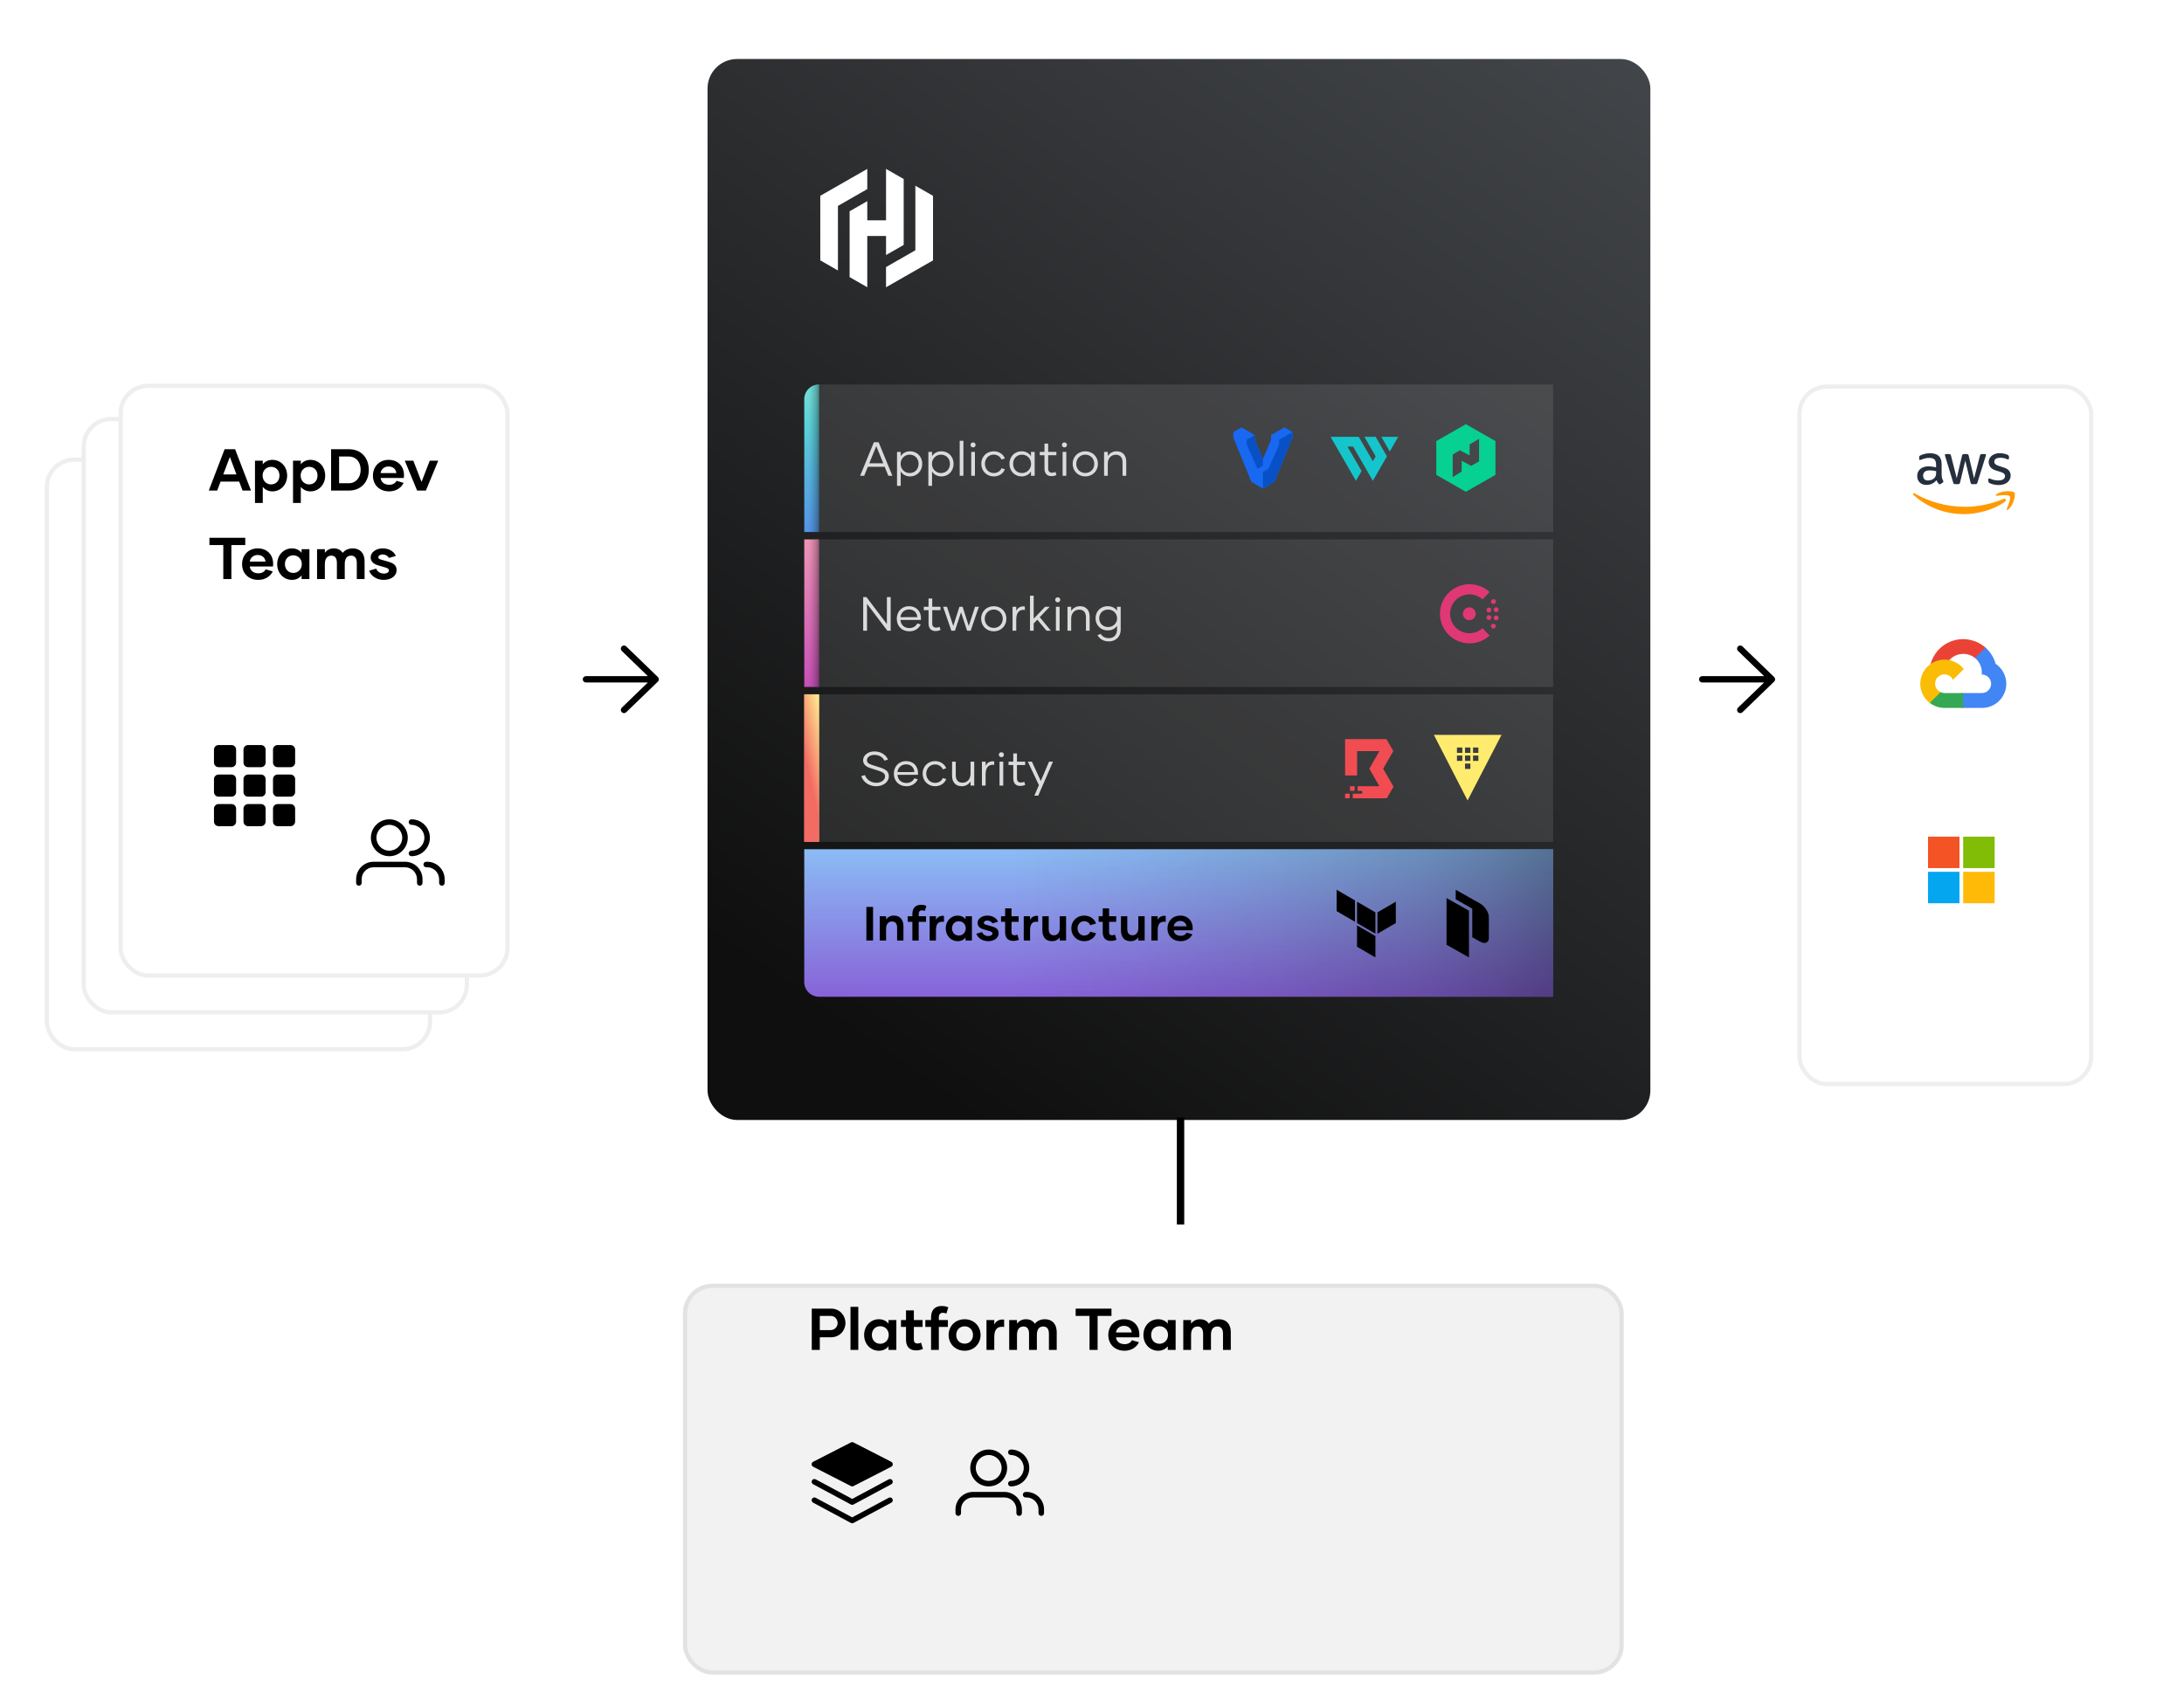 <?xml version="1.0" encoding="utf-8"?>
<svg xmlns="http://www.w3.org/2000/svg" width="592" height="460" viewBox="0 0 592 460" fill="none">
<g filter="url(#filter0_dddd_4734_33376)">
<rect x="494.066" y="88.2" width="80.222" height="190.241" rx="8" fill="white"/>
<rect x="494.639" y="88.773" width="79.076" height="189.095" rx="7.427" stroke="black" stroke-opacity="0.07" stroke-width="1.146"/>
</g>
<rect x="191.785" y="16" width="255.565" height="287.654" rx="8" fill="url(#paint0_linear_4734_33376)"/>
<path d="M235.086 45.798L222.348 53.084V53.09V70.589L227.132 73.329V55.824L235.086 51.272V45.798Z" fill="white"/>
<path d="M240.171 45.798V59.738H235.086V54.536L230.299 57.276V75.135L235.086 77.881V63.981H240.171V69.148L244.956 66.409V48.538L240.171 45.798Z" fill="white"/>
<path d="M240.168 77.885L252.906 70.599V70.594V53.094L248.118 50.355V67.859L240.168 72.412V77.885Z" fill="white"/>
<path d="M218 108.244C218 106.035 219.791 104.244 222 104.244V144.244H218V108.244Z" fill="url(#paint1_linear_4734_33376)"/>
<path d="M218 108.244C218 106.035 219.791 104.244 222 104.244V144.244H218V108.244Z" fill="url(#paint2_linear_4734_33376)" fill-opacity="0.4" style="mix-blend-mode:multiply"/>
<rect opacity="0.1" x="222" y="104.244" width="199" height="40" fill="white"/>
<path d="M240.791 129H241.896L238.165 119.9H236.878L233.147 129H234.252L235.24 126.556H239.803L240.791 129ZM235.617 125.62L237.528 120.94L239.426 125.62H235.617ZM246.71 122.357C245.553 122.357 244.656 122.877 244.149 123.683V122.513H243.148V131.73H244.149V127.817C244.656 128.649 245.553 129.169 246.71 129.169C248.582 129.169 249.986 127.7 249.986 125.75C249.986 123.8 248.582 122.357 246.71 122.357ZM246.567 128.259C245.228 128.259 244.123 127.193 244.123 125.763C244.123 124.333 245.228 123.267 246.567 123.267C247.997 123.267 248.998 124.32 248.998 125.763C248.998 127.193 247.997 128.259 246.567 128.259ZM255.206 122.357C254.049 122.357 253.152 122.877 252.645 123.683V122.513H251.644V131.73H252.645V127.817C253.152 128.649 254.049 129.169 255.206 129.169C257.078 129.169 258.482 127.7 258.482 125.75C258.482 123.8 257.078 122.357 255.206 122.357ZM255.063 128.259C253.724 128.259 252.619 127.193 252.619 125.763C252.619 124.333 253.724 123.267 255.063 123.267C256.493 123.267 257.494 124.32 257.494 125.763C257.494 127.193 256.493 128.259 255.063 128.259ZM260.14 129H261.141V119.51H260.14V129ZM263.762 121.304C264.152 121.304 264.451 121.005 264.451 120.615C264.451 120.251 264.152 119.952 263.762 119.952C263.372 119.952 263.073 120.251 263.073 120.615C263.073 121.005 263.372 121.304 263.762 121.304ZM263.268 129H264.269V122.513H263.268V129ZM269.369 129.169C271.033 129.169 272.112 128.129 272.372 127.206L271.436 126.959C271.228 127.622 270.435 128.259 269.369 128.259C267.913 128.259 266.977 127.076 266.977 125.763C266.977 124.411 267.913 123.254 269.369 123.254C270.435 123.254 271.228 123.93 271.436 124.593L272.372 124.32C272.112 123.423 271.033 122.357 269.369 122.357C267.419 122.357 265.989 123.813 265.989 125.737C265.989 127.687 267.419 129.169 269.369 129.169ZM276.898 129.169C278.055 129.169 278.939 128.649 279.459 127.817V129H280.46V122.513H279.459V123.683C278.939 122.877 278.055 122.357 276.898 122.357C275.026 122.357 273.622 123.8 273.622 125.75C273.622 127.7 275.026 129.169 276.898 129.169ZM277.041 128.259C275.611 128.259 274.61 127.193 274.61 125.763C274.61 124.32 275.611 123.267 277.041 123.267C278.38 123.267 279.485 124.333 279.485 125.763C279.485 127.193 278.38 128.259 277.041 128.259ZM286.096 127.947C285.758 128.116 285.511 128.168 285.173 128.168C284.458 128.168 284.12 127.752 284.12 127.024V123.423H286.343V122.513H284.12V120.277H283.119V122.513H281.832V123.423H283.119V127.024C283.119 128.272 283.717 129.091 285.017 129.091C285.498 129.091 285.914 129 286.369 128.805L286.096 127.947ZM288.53 121.304C288.92 121.304 289.219 121.005 289.219 120.615C289.219 120.251 288.92 119.952 288.53 119.952C288.14 119.952 287.841 120.251 287.841 120.615C287.841 121.005 288.14 121.304 288.53 121.304ZM288.036 129H289.037V122.513H288.036V129ZM294.189 129.169C296.152 129.169 297.608 127.687 297.608 125.75C297.608 123.813 296.152 122.357 294.189 122.357C292.226 122.357 290.757 123.813 290.757 125.75C290.757 127.687 292.226 129.169 294.189 129.169ZM294.189 128.246C292.785 128.246 291.732 127.18 291.732 125.763C291.732 124.346 292.785 123.267 294.189 123.267C295.58 123.267 296.62 124.346 296.62 125.763C296.62 127.18 295.58 128.246 294.189 128.246ZM302.682 122.357C301.551 122.357 300.732 122.916 300.277 123.657V122.513H299.276V129H300.277V125.737C300.277 124.281 301.161 123.293 302.461 123.293C303.644 123.293 304.281 124.073 304.281 125.334V129H305.282V125.191C305.282 123.41 304.294 122.357 302.682 122.357Z" fill="#DBDBDC"/>
<path d="M348.155 115.859L344.537 117.957V119.244L342.333 124.449L340.128 119.244V117.957L336.511 115.859L334.311 117.136V118.618L339.211 130.668L342.333 132.477L345.455 130.668L350.355 118.618V117.136L348.155 115.859Z" fill="#1868F2"/>
<path d="M350.354 117.138L346.737 119.233V120.522L343.799 127.114L342.332 127.964V132.478L345.454 130.669L350.354 118.62V117.138Z" fill="#0850C5"/>
<path d="M340.129 119.245V117.957L337.928 119.233V120.522L340.867 127.113L342.334 126.263V124.449L340.129 119.245Z" fill="#0850C5"/>
<path d="M379.005 118.438L376.716 122.406L374.426 118.438H379.005Z" fill="#14C6CB"/>
<path d="M366.781 121.087H365.253L369.072 127.708L367.544 130.356L360.668 118.438H368.308L372.129 125.06L372.892 123.735L369.836 118.438H372.892L374.421 121.087L375.949 123.735L372.129 130.356L366.781 121.087Z" fill="#14C6CB"/>
<path d="M397.343 115L389.32 119.584V128.752L397.343 133.337L405.365 128.752V119.584L397.343 115ZM400.917 125.082L398.78 126.304L396.197 124.913V127.834L393.77 129.358V123.25L395.696 122.083L398.368 123.477V120.495L400.923 118.979L400.917 125.082Z" fill="#06D092"/>
<rect x="218" y="146.244" width="4" height="40" fill="url(#paint3_linear_4734_33376)"/>
<rect x="218" y="146.244" width="4" height="40" fill="url(#paint4_linear_4734_33376)" fill-opacity="0.4" style="mix-blend-mode:multiply"/>
<rect opacity="0.1" x="222" y="146.244" width="199" height="40" fill="white"/>
<path d="M240.401 161.9V169.193L234.876 161.9H233.979V171H235.019V163.72L240.531 171H241.428V161.9H240.401ZM246.506 171.169C248.157 171.169 249.145 170.22 249.574 169.297L248.651 169.024C248.339 169.687 247.624 170.285 246.506 170.285C245.063 170.285 244.166 169.375 244.075 168.075H249.613C249.639 167.906 249.639 167.789 249.639 167.607C249.639 165.8 248.456 164.357 246.389 164.357C244.413 164.357 243.087 165.839 243.087 167.75C243.087 169.83 244.517 171.169 246.506 171.169ZM244.075 167.334C244.166 166.203 245.076 165.241 246.389 165.241C247.754 165.241 248.56 166.112 248.651 167.321L244.075 167.334ZM254.673 169.947C254.335 170.116 254.088 170.168 253.75 170.168C253.035 170.168 252.697 169.752 252.697 169.024V165.423H254.92V164.513H252.697V162.277H251.696V164.513H250.409V165.423H251.696V169.024C251.696 170.272 252.294 171.091 253.594 171.091C254.075 171.091 254.491 171 254.946 170.805L254.673 169.947ZM264.297 164.513L262.594 169.726L260.93 164.513H260.059L258.395 169.726L256.692 164.513H255.639L257.875 171H258.85L260.501 166.008L262.139 171H263.114L265.337 164.513H264.297ZM269.38 171.169C271.343 171.169 272.799 169.687 272.799 167.75C272.799 165.813 271.343 164.357 269.38 164.357C267.417 164.357 265.948 165.813 265.948 167.75C265.948 169.687 267.417 171.169 269.38 171.169ZM269.38 170.246C267.976 170.246 266.923 169.18 266.923 167.763C266.923 166.346 267.976 165.267 269.38 165.267C270.771 165.267 271.811 166.346 271.811 167.763C271.811 169.18 270.771 170.246 269.38 170.246ZM275.468 165.631V164.513H274.467V171H275.468V167.971C275.468 165.93 276.391 165.189 277.795 165.371V164.435C276.651 164.279 275.858 164.786 275.468 165.631ZM283.677 171H284.86L281.831 167.334L284.522 164.513H283.287L280.193 167.75V161.51H279.192V171H280.193V169.037L281.181 168.01L283.677 171ZM286.711 163.304C287.101 163.304 287.4 163.005 287.4 162.615C287.4 162.251 287.101 161.952 286.711 161.952C286.321 161.952 286.022 162.251 286.022 162.615C286.022 163.005 286.321 163.304 286.711 163.304ZM286.217 171H287.218V164.513H286.217V171ZM292.761 164.357C291.63 164.357 290.811 164.916 290.356 165.657V164.513H289.355V171H290.356V167.737C290.356 166.281 291.24 165.293 292.54 165.293C293.723 165.293 294.36 166.073 294.36 167.334V171H295.361V167.191C295.361 165.41 294.373 164.357 292.761 164.357ZM302.789 164.513V165.592C302.269 164.825 301.372 164.357 300.241 164.357C298.343 164.357 296.965 165.735 296.965 167.633C296.965 169.492 298.343 170.922 300.241 170.922C301.372 170.922 302.269 170.441 302.789 169.674V170.779C302.763 172.04 301.97 173.028 300.579 173.028C299.526 173.028 298.811 172.612 298.369 171.871L297.485 172.196C298.031 173.171 299.032 173.899 300.566 173.899C302.477 173.899 303.777 172.573 303.777 170.779V164.513H302.789ZM300.384 170.012C298.954 170.012 297.953 168.998 297.953 167.646C297.953 166.268 298.954 165.267 300.384 165.267C301.723 165.267 302.802 166.281 302.802 167.646C302.802 168.998 301.723 170.012 300.384 170.012Z" fill="#DBDBDC"/>
<path d="M398.339 174.434C397.034 174.435 395.748 174.118 394.593 173.509C393.438 172.9 392.449 172.019 391.712 170.941C390.974 169.864 390.511 168.623 390.363 167.326C390.214 166.029 390.384 164.715 390.858 163.498C391.332 162.282 392.096 161.2 393.083 160.345C394.071 159.491 395.252 158.891 396.523 158.596C397.795 158.302 399.12 158.322 400.382 158.656C401.644 158.989 402.806 159.626 403.767 160.51L401.863 162.502C401.106 161.818 400.167 161.369 399.16 161.208C398.153 161.047 397.12 161.182 396.188 161.596C395.256 162.01 394.464 162.686 393.909 163.541C393.353 164.396 393.057 165.394 393.057 166.414C393.057 167.434 393.353 168.432 393.909 169.287C394.464 170.142 395.256 170.818 396.188 171.232C397.12 171.646 398.153 171.781 399.16 171.62C400.167 171.459 401.106 171.01 401.863 170.326L403.767 172.318C402.288 173.68 400.35 174.436 398.339 174.434Z" fill="#E03875"/>
<path d="M404.794 170.422C404.664 170.422 404.537 170.383 404.429 170.311C404.321 170.238 404.237 170.136 404.187 170.016C404.137 169.895 404.124 169.763 404.149 169.636C404.175 169.508 404.237 169.391 404.329 169.299C404.421 169.207 404.538 169.144 404.666 169.119C404.794 169.094 404.926 169.107 405.046 169.156C405.166 169.206 405.269 169.291 405.341 169.399C405.413 169.507 405.452 169.634 405.452 169.764C405.451 169.938 405.382 170.105 405.259 170.229C405.136 170.352 404.969 170.421 404.794 170.422Z" fill="#E03875"/>
<path d="M398.289 168.15C397.944 168.152 397.608 168.051 397.321 167.861C397.034 167.671 396.81 167.4 396.677 167.082C396.545 166.764 396.509 166.415 396.576 166.077C396.642 165.739 396.807 165.429 397.05 165.185C397.293 164.941 397.603 164.775 397.94 164.708C398.278 164.64 398.628 164.674 398.946 164.806C399.264 164.937 399.536 165.16 399.727 165.447C399.918 165.733 400.02 166.069 400.02 166.414C400.019 166.873 399.836 167.313 399.512 167.639C399.188 167.964 398.748 168.148 398.289 168.15Z" fill="#E03875"/>
<path d="M405.548 168.181C405.418 168.181 405.291 168.143 405.183 168.07C405.075 167.998 404.99 167.896 404.941 167.775C404.891 167.655 404.878 167.523 404.903 167.395C404.929 167.268 404.991 167.151 405.083 167.059C405.175 166.967 405.292 166.904 405.42 166.879C405.547 166.853 405.68 166.866 405.8 166.916C405.92 166.966 406.023 167.05 406.095 167.158C406.167 167.267 406.206 167.394 406.206 167.524C406.205 167.698 406.136 167.865 406.013 167.988C405.889 168.111 405.722 168.181 405.548 168.181Z" fill="#E03875"/>
<path d="M403.595 168.098C403.465 168.098 403.337 168.06 403.229 167.987C403.121 167.914 403.036 167.811 402.987 167.691C402.937 167.57 402.925 167.437 402.951 167.31C402.977 167.182 403.04 167.065 403.133 166.973C403.225 166.882 403.343 166.819 403.471 166.795C403.599 166.77 403.732 166.784 403.852 166.835C403.972 166.886 404.074 166.972 404.145 167.081C404.217 167.19 404.254 167.318 404.253 167.448C404.251 167.621 404.18 167.787 404.057 167.908C403.934 168.03 403.768 168.098 403.595 168.098Z" fill="#E03875"/>
<path d="M405.548 165.965C405.418 165.965 405.291 165.927 405.183 165.855C405.075 165.782 404.99 165.68 404.941 165.56C404.891 165.439 404.878 165.307 404.903 165.18C404.929 165.052 404.991 164.935 405.083 164.843C405.175 164.751 405.292 164.688 405.42 164.663C405.547 164.638 405.68 164.651 405.8 164.7C405.92 164.75 406.023 164.834 406.095 164.943C406.167 165.051 406.206 165.178 406.206 165.308C406.205 165.482 406.136 165.649 406.013 165.772C405.889 165.896 405.722 165.965 405.548 165.965Z" fill="#E03875"/>
<path d="M403.595 166.041C403.465 166.041 403.338 166.002 403.23 165.93C403.122 165.858 403.037 165.755 402.988 165.635C402.938 165.515 402.925 165.382 402.95 165.255C402.976 165.127 403.038 165.01 403.13 164.918C403.222 164.826 403.339 164.764 403.467 164.738C403.594 164.713 403.727 164.726 403.847 164.776C403.967 164.825 404.07 164.91 404.142 165.018C404.214 165.126 404.253 165.253 404.253 165.383C404.253 165.558 404.183 165.725 404.06 165.848C403.937 165.971 403.769 166.041 403.595 166.041Z" fill="#E03875"/>
<path d="M404.831 163.754C404.701 163.754 404.573 163.716 404.465 163.643C404.357 163.571 404.272 163.469 404.222 163.349C404.172 163.229 404.159 163.096 404.184 162.969C404.21 162.841 404.272 162.724 404.364 162.632C404.456 162.539 404.573 162.477 404.701 162.451C404.828 162.426 404.96 162.439 405.081 162.488C405.201 162.538 405.304 162.622 405.376 162.731C405.448 162.839 405.487 162.966 405.487 163.096C405.487 163.27 405.418 163.437 405.295 163.56C405.172 163.684 405.005 163.753 404.831 163.754Z" fill="#E03875"/>
<rect x="218" y="188.244" width="4" height="40" fill="url(#paint5_linear_4734_33376)"/>
<rect x="218" y="188.244" width="4" height="40" fill="url(#paint6_linear_4734_33376)"/>
<rect opacity="0.1" x="222" y="188.244" width="199" height="40" fill="white"/>
<path d="M237.476 213.169C239.53 213.169 240.934 211.934 240.934 210.478C240.934 209.126 240.037 208.567 238.62 208.112L236.41 207.41C235.383 207.085 234.993 206.721 234.993 206.11C234.993 205.343 235.799 204.667 236.982 204.667C238.321 204.667 239.296 205.291 239.738 206.24L240.7 205.941C240.18 204.732 238.893 203.731 236.995 203.731C235.227 203.731 233.953 204.849 233.953 206.136C233.953 207.241 234.759 207.878 235.968 208.268L238.243 208.996C239.478 209.386 239.907 209.828 239.907 210.53C239.907 211.388 238.984 212.233 237.528 212.233C235.981 212.233 234.85 211.297 234.447 210.14L233.459 210.439C233.927 211.882 235.409 213.169 237.476 213.169ZM245.707 213.169C247.358 213.169 248.346 212.22 248.775 211.297L247.852 211.024C247.54 211.687 246.825 212.285 245.707 212.285C244.264 212.285 243.367 211.375 243.276 210.075H248.814C248.84 209.906 248.84 209.789 248.84 209.607C248.84 207.8 247.657 206.357 245.59 206.357C243.614 206.357 242.288 207.839 242.288 209.75C242.288 211.83 243.718 213.169 245.707 213.169ZM243.276 209.334C243.367 208.203 244.277 207.241 245.59 207.241C246.955 207.241 247.761 208.112 247.852 209.321L243.276 209.334ZM253.466 213.169C255.13 213.169 256.209 212.129 256.469 211.206L255.533 210.959C255.325 211.622 254.532 212.259 253.466 212.259C252.01 212.259 251.074 211.076 251.074 209.763C251.074 208.411 252.01 207.254 253.466 207.254C254.532 207.254 255.325 207.93 255.533 208.593L256.469 208.32C256.209 207.423 255.13 206.357 253.466 206.357C251.516 206.357 250.086 207.813 250.086 209.737C250.086 211.687 251.516 213.169 253.466 213.169ZM263.075 206.513V209.776C263.075 211.232 262.204 212.22 260.891 212.22C259.708 212.22 259.071 211.44 259.071 210.179V206.513H258.07V210.322C258.07 212.103 259.058 213.169 260.683 213.169C261.814 213.169 262.62 212.61 263.075 211.869V213H264.076V206.513H263.075ZM267.162 207.631V206.513H266.161V213H267.162V209.971C267.162 207.93 268.085 207.189 269.489 207.371V206.435C268.345 206.279 267.552 206.786 267.162 207.631ZM271.433 205.304C271.823 205.304 272.122 205.005 272.122 204.615C272.122 204.251 271.823 203.952 271.433 203.952C271.043 203.952 270.744 204.251 270.744 204.615C270.744 205.005 271.043 205.304 271.433 205.304ZM270.939 213H271.94V206.513H270.939V213ZM277.638 211.947C277.3 212.116 277.053 212.168 276.715 212.168C276 212.168 275.662 211.752 275.662 211.024V207.423H277.885V206.513H275.662V204.277H274.661V206.513H273.374V207.423H274.661V211.024C274.661 212.272 275.259 213.091 276.559 213.091C277.04 213.091 277.456 213 277.911 212.805L277.638 211.947ZM284.351 206.513L282.115 211.752L279.71 206.513H278.605L281.608 212.87L280.373 215.73H281.426L285.417 206.513H284.351Z" fill="#DBDBDC"/>
<path d="M366.678 216.434V215.19H369.256V214.422H368.006V213.17H373.907L371.166 208.412L373.907 203.652H367.859V210.253H364.604V200.39H375.806L377.675 203.635L374.925 208.412L377.731 213.285L375.917 216.434H366.678Z" fill="#F24C53"/>
<path d="M367.18 213.171H365.932V214.422H367.18V213.171Z" fill="#F24C53"/>
<path d="M365.852 215.182H364.604V216.433H365.852V215.182Z" fill="#F24C53"/>
<path d="M388.668 199.244L397.803 217.026L407.004 199.244H388.668ZM396.383 206.303H394.927V204.848H396.383V206.303ZM396.383 204.119H394.927V202.665H396.383V204.119ZM398.565 208.485H397.109V207.03H398.565V208.485ZM398.565 206.303H397.109V204.848H398.565V206.303ZM398.565 204.119H397.109V202.665H398.565V204.119ZM400.735 206.303H399.28V204.848H400.735V206.303ZM399.28 204.119V202.665H400.735V204.119H399.28Z" fill="#FFEC6E"/>
<path d="M218 230.244H421V270.244H222C219.791 270.244 218 268.453 218 266.244V230.244Z" fill="url(#paint7_linear_4734_33376)"/>
<path d="M218 230.244H421V270.244H222C219.791 270.244 218 268.453 218 266.244V230.244Z" fill="url(#paint8_linear_4734_33376)" fill-opacity="0.4" style="mix-blend-mode:multiply"/>
<path d="M234.845 255H236.652V245.9H234.845V255ZM242.301 248.24C241.352 248.24 240.637 248.669 240.182 249.254V248.422H238.466V255H240.182V251.75C240.182 250.593 240.806 249.839 241.768 249.839C242.717 249.839 243.172 250.476 243.172 251.477V255H244.888V251.152C244.888 249.397 244.017 248.24 242.301 248.24ZM249.024 247.824C249.024 247.2 249.323 246.823 249.869 246.823C250.194 246.823 250.415 246.875 250.688 246.992L251.104 245.614C250.662 245.406 250.194 245.328 249.622 245.328C248.088 245.328 247.308 246.303 247.308 247.824V248.422H246.047V249.93H247.308V255H249.024V249.93H251.013V248.422H249.024V247.824ZM253.709 249.397V248.422H251.993V255H253.709V252.14C253.709 250.372 254.476 249.722 255.88 249.943V248.331C254.853 248.188 254.099 248.63 253.709 249.397ZM259.604 255.182C260.527 255.182 261.255 254.792 261.723 254.194V255H263.452V248.422H261.723V249.215C261.255 248.617 260.527 248.24 259.604 248.24C257.784 248.24 256.354 249.709 256.354 251.711C256.354 253.7 257.784 255.182 259.604 255.182ZM259.903 253.648C258.824 253.648 258.057 252.842 258.057 251.698C258.057 250.567 258.824 249.774 259.903 249.774C260.943 249.774 261.775 250.567 261.775 251.698C261.775 252.842 260.943 253.648 259.903 253.648ZM267.853 255.182C269.53 255.182 270.7 254.272 270.7 253.037C270.7 251.854 269.842 251.451 268.854 251.165L267.216 250.697C266.852 250.593 266.67 250.437 266.67 250.177C266.67 249.865 267.073 249.579 267.606 249.579C268.295 249.579 268.776 249.93 269.01 250.346L270.531 249.904C270.115 248.916 269.036 248.24 267.619 248.24C266.176 248.24 264.98 249.111 264.98 250.216C264.98 251.152 265.669 251.698 266.605 251.971L268.282 252.465C268.763 252.608 269.01 252.79 269.01 253.115C269.01 253.479 268.581 253.791 267.918 253.791C267.047 253.791 266.423 253.323 266.202 252.699L264.655 253.154C264.98 254.22 266.228 255.182 267.853 255.182ZM275.767 253.401C275.507 253.531 275.286 253.583 274.987 253.583C274.441 253.583 274.181 253.284 274.181 252.751V249.93H276.105V248.422H274.181V246.29H272.452V248.422H271.347V249.93H272.452V252.751C272.452 254.168 273.141 255.104 274.649 255.104C275.195 255.104 275.663 255 276.183 254.792L275.767 253.401ZM279.213 249.397V248.422H277.497V255H279.213V252.14C279.213 250.372 279.98 249.722 281.384 249.943V248.331C280.357 248.188 279.603 248.63 279.213 249.397ZM287.257 248.422V251.659C287.257 252.829 286.646 253.583 285.671 253.583C284.722 253.583 284.267 252.933 284.267 251.932V248.422H282.551V252.257C282.551 254.025 283.422 255.182 285.151 255.182C286.1 255.182 286.815 254.753 287.257 254.168V255H288.973V248.422H287.257ZM293.889 255.182C295.696 255.182 296.827 254.038 297.087 253.037L295.488 252.595C295.345 253.141 294.734 253.648 293.876 253.648C292.784 253.648 292.082 252.725 292.082 251.698C292.082 250.658 292.784 249.761 293.876 249.761C294.734 249.761 295.345 250.307 295.488 250.853L297.087 250.398C296.827 249.41 295.696 248.24 293.876 248.24C291.874 248.24 290.392 249.735 290.392 251.698C290.392 253.674 291.874 255.182 293.889 255.182ZM302.223 253.401C301.963 253.531 301.742 253.583 301.443 253.583C300.897 253.583 300.637 253.284 300.637 252.751V249.93H302.561V248.422H300.637V246.29H298.908V248.422H297.803V249.93H298.908V252.751C298.908 254.168 299.597 255.104 301.105 255.104C301.651 255.104 302.119 255 302.639 254.792L302.223 253.401ZM308.557 248.422V251.659C308.557 252.829 307.946 253.583 306.971 253.583C306.022 253.583 305.567 252.933 305.567 251.932V248.422H303.851V252.257C303.851 254.025 304.722 255.182 306.451 255.182C307.4 255.182 308.115 254.753 308.557 254.168V255H310.273V248.422H308.557ZM313.81 249.397V248.422H312.094V255H313.81V252.14C313.81 250.372 314.577 249.722 315.981 249.943V248.331C314.954 248.188 314.2 248.63 313.81 249.397ZM320.03 255.182C321.759 255.182 322.825 254.168 323.202 253.31L321.655 252.855C321.395 253.349 320.888 253.726 320.056 253.726C318.86 253.726 318.262 253.076 318.145 252.231H323.254C323.293 252.023 323.293 251.828 323.293 251.62C323.293 249.735 322.058 248.24 319.9 248.24C317.833 248.24 316.455 249.748 316.455 251.711C316.455 253.791 317.924 255.182 320.03 255.182ZM318.145 251.152C318.236 250.398 318.886 249.696 319.887 249.696C320.914 249.696 321.538 250.346 321.616 251.152H318.145Z" fill="black"/>
<path fill-rule="evenodd" clip-rule="evenodd" d="M367.84 244.476L372.825 247.369V253.159L367.84 250.264V244.476Z" fill="black"/>
<path fill-rule="evenodd" clip-rule="evenodd" d="M373.371 247.369V253.159L378.355 250.264V244.476L373.371 247.369Z" fill="black"/>
<path fill-rule="evenodd" clip-rule="evenodd" d="M362.311 241.244V247.032L367.294 249.927V244.139L362.311 241.244Z" fill="black"/>
<path fill-rule="evenodd" clip-rule="evenodd" d="M367.84 256.687L372.823 259.581V253.831V253.793L367.84 250.898V256.687Z" fill="black"/>
<path fill-rule="evenodd" clip-rule="evenodd" d="M392.107 243.486L398.181 246.921V259.582L392.107 256.147V243.486Z" fill="black"/>
<path d="M401.191 244.966L394.588 241.244V243.825L399.08 246.364V254.116L401.193 255.303C402.5 256.041 403.569 255.607 403.569 254.321V248.633C403.568 247.354 402.495 245.705 401.191 244.966Z" fill="black"/>
<g filter="url(#filter1_dddd_4734_33376)">
<rect x="192" y="332" width="255" height="106" rx="8" fill="#F2F2F3"/>
<rect x="192.573" y="332.573" width="253.854" height="104.854" rx="7.427" stroke="black" stroke-opacity="0.07" stroke-width="1.146"/>
</g>
<path d="M225.288 354.8H220.04V366H222.216V362.576H225.192C227.768 362.576 229.176 360.576 229.176 358.688C229.176 356.832 227.752 354.8 225.288 354.8ZM225.128 360.624H222.216V356.784H225.224C226.296 356.784 227.048 357.712 227.048 358.704C227.048 359.68 226.312 360.624 225.128 360.624ZM230.54 366H232.652V354.32H230.54V366ZM238.232 366.224C239.368 366.224 240.264 365.744 240.84 365.008V366H242.968V357.904H240.84V358.88C240.264 358.144 239.368 357.68 238.232 357.68C235.992 357.68 234.232 359.488 234.232 361.952C234.232 364.4 235.992 366.224 238.232 366.224ZM238.6 364.336C237.272 364.336 236.328 363.344 236.328 361.936C236.328 360.544 237.272 359.568 238.6 359.568C239.88 359.568 240.904 360.544 240.904 361.936C240.904 363.344 239.88 364.336 238.6 364.336ZM249.664 364.032C249.344 364.192 249.072 364.256 248.704 364.256C248.032 364.256 247.712 363.888 247.712 363.232V359.76H250.08V357.904H247.712V355.28H245.584V357.904H244.224V359.76H245.584V363.232C245.584 364.976 246.432 366.128 248.288 366.128C248.96 366.128 249.536 366 250.176 365.744L249.664 364.032ZM254.484 357.168C254.484 356.4 254.852 355.936 255.524 355.936C255.924 355.936 256.196 356 256.532 356.144L257.044 354.448C256.5 354.192 255.924 354.096 255.22 354.096C253.332 354.096 252.372 355.296 252.372 357.168V357.904H250.82V359.76H252.372V366H254.484V359.76H256.932V357.904H254.484V357.168ZM261.474 366.224C263.97 366.224 265.794 364.368 265.794 361.952C265.794 359.52 263.97 357.68 261.474 357.68C258.978 357.68 257.138 359.52 257.138 361.952C257.138 364.368 258.978 366.224 261.474 366.224ZM261.474 364.304C260.114 364.304 259.202 363.296 259.202 361.952C259.202 360.608 260.114 359.6 261.474 359.6C262.818 359.6 263.746 360.608 263.746 361.952C263.746 363.296 262.818 364.304 261.474 364.304ZM269.511 359.104V357.904H267.399V366H269.511V362.48C269.511 360.304 270.455 359.504 272.183 359.776V357.792C270.919 357.616 269.991 358.16 269.511 359.104ZM283.236 357.68C281.94 357.68 281.028 358.224 280.5 358.896C280.004 358.128 279.204 357.68 278.068 357.68C276.996 357.68 276.196 358.176 275.668 358.864V357.904H273.556V366H275.668V361.936C275.668 360.512 276.276 359.648 277.412 359.648C278.5 359.648 278.932 360.432 278.932 361.632V366H281.06V361.872C281.06 360.496 281.636 359.648 282.772 359.648C283.876 359.648 284.324 360.416 284.324 361.632V366H286.436V361.184C286.436 358.928 285.172 357.68 283.236 357.68ZM301.28 354.8H291.568V356.784H295.328V366H297.52V356.784H301.28V354.8ZM304.819 366.224C306.947 366.224 308.259 364.976 308.723 363.92L306.819 363.36C306.499 363.968 305.875 364.432 304.851 364.432C303.379 364.432 302.643 363.632 302.499 362.592H308.787C308.835 362.336 308.835 362.096 308.835 361.84C308.835 359.52 307.315 357.68 304.659 357.68C302.115 357.68 300.419 359.536 300.419 361.952C300.419 364.512 302.227 366.224 304.819 366.224ZM302.499 361.264C302.611 360.336 303.411 359.472 304.643 359.472C305.907 359.472 306.675 360.272 306.771 361.264H302.499ZM313.935 366.224C315.071 366.224 315.967 365.744 316.543 365.008V366H318.671V357.904H316.543V358.88C315.967 358.144 315.071 357.68 313.935 357.68C311.695 357.68 309.935 359.488 309.935 361.952C309.935 364.4 311.695 366.224 313.935 366.224ZM314.303 364.336C312.975 364.336 312.031 363.344 312.031 361.936C312.031 360.544 312.975 359.568 314.303 359.568C315.583 359.568 316.607 360.544 316.607 361.936C316.607 363.344 315.583 364.336 314.303 364.336ZM330.423 357.68C329.127 357.68 328.215 358.224 327.687 358.896C327.191 358.128 326.391 357.68 325.255 357.68C324.183 357.68 323.383 358.176 322.855 358.864V357.904H320.743V366H322.855V361.936C322.855 360.512 323.463 359.648 324.599 359.648C325.687 359.648 326.119 360.432 326.119 361.632V366H328.247V361.872C328.247 360.496 328.823 359.648 329.959 359.648C331.063 359.648 331.511 360.416 331.511 361.632V366H333.623V361.184C333.623 358.928 332.359 357.68 330.423 357.68Z" fill="black"/>
<path fill-rule="evenodd" clip-rule="evenodd" d="M230.658 391.082C230.873 390.973 231.127 390.973 231.342 391.082L241.592 396.332C241.843 396.461 242 396.719 242 397C242 397.281 241.843 397.539 241.592 397.668L231.342 402.918C231.127 403.027 230.873 403.027 230.658 402.918L220.408 397.668C220.158 397.539 220 397.281 220 397C220 396.719 220.158 396.461 220.408 396.332L230.658 391.082Z" fill="black"/>
<path d="M220.089 406.395C220.285 406.03 220.74 405.893 221.105 406.089L231 411.399L240.896 406.089C241.261 405.893 241.715 406.03 241.911 406.395C242.107 406.76 241.97 407.215 241.605 407.411L231.355 412.911C231.133 413.03 230.867 413.03 230.646 412.911L220.396 407.411C220.031 407.215 219.893 406.76 220.089 406.395Z" fill="black"/>
<path d="M221.105 401.089C220.74 400.893 220.285 401.03 220.089 401.395C219.893 401.76 220.031 402.215 220.396 402.411L230.646 407.911C230.867 408.03 231.133 408.03 231.355 407.911L241.605 402.411C241.97 402.215 242.107 401.76 241.911 401.395C241.715 401.03 241.261 400.893 240.896 401.089L231 406.399L221.105 401.089Z" fill="black"/>
<path fill-rule="evenodd" clip-rule="evenodd" d="M268 393C265.239 393 263 395.239 263 398C263 400.761 265.239 403 268 403C270.761 403 273 400.761 273 398C273 395.239 270.761 393 268 393ZM264.5 398C264.5 396.067 266.067 394.5 268 394.5C269.933 394.5 271.5 396.067 271.5 398C271.5 399.933 269.933 401.5 268 401.5C266.067 401.5 264.5 399.933 264.5 398Z" fill="black"/>
<path d="M263.75 404.5C261.127 404.5 259 406.627 259 409.25V410.25C259 410.664 259.336 411 259.75 411C260.164 411 260.5 410.664 260.5 410.25V409.25C260.5 407.455 261.955 406 263.75 406H272.25C274.045 406 275.5 407.455 275.5 409.25V410.25C275.5 410.664 275.836 411 276.25 411C276.664 411 277 410.664 277 410.25V409.25C277 406.627 274.873 404.5 272.25 404.5H263.75Z" fill="black"/>
<path d="M277.25 405.25C277.25 404.836 277.586 404.5 278 404.5H278.25C280.873 404.5 283 406.627 283 409.25V410.25C283 410.664 282.664 411 282.25 411C281.836 411 281.5 410.664 281.5 410.25V409.25C281.5 407.455 280.045 406 278.25 406H278C277.586 406 277.25 405.664 277.25 405.25Z" fill="black"/>
<path d="M274 393C273.586 393 273.25 393.336 273.25 393.75C273.25 394.164 273.586 394.5 274 394.5C275.933 394.5 277.5 396.067 277.5 398C277.5 399.933 275.933 401.5 274 401.5C273.586 401.5 273.25 401.836 273.25 402.25C273.25 402.664 273.586 403 274 403C276.761 403 279 400.761 279 398C279 395.239 276.761 393 274 393Z" fill="black"/>
<path fill-rule="evenodd" clip-rule="evenodd" d="M560.539 127.946C560.539 138.504 551.98 147.063 541.421 147.063C541.397 147.063 541.373 147.063 541.349 147.063H520.578C520.556 147.063 520.534 147.063 520.511 147.063C520.489 147.063 520.467 147.063 520.445 147.063H519.914V147.053C511.282 146.738 504.381 139.642 504.381 130.933C504.381 122.024 511.603 114.802 520.511 114.802C522.637 114.802 524.667 115.214 526.526 115.961C530.03 111.611 535.401 108.828 541.421 108.828C551.98 108.828 560.539 117.387 560.539 127.946Z" fill="white"/>
<path d="M526.324 128.872C526.324 129.212 526.361 129.488 526.425 129.69C526.498 129.892 526.59 130.113 526.719 130.352C526.765 130.425 526.783 130.499 526.783 130.563C526.783 130.655 526.728 130.747 526.609 130.839L526.03 131.225C525.947 131.28 525.865 131.307 525.791 131.307C525.699 131.307 525.607 131.261 525.516 131.179C525.387 131.041 525.277 130.894 525.185 130.747C525.093 130.591 525.001 130.416 524.9 130.205C524.184 131.05 523.284 131.473 522.2 131.473C521.429 131.473 520.813 131.252 520.363 130.811C519.913 130.37 519.684 129.782 519.684 129.047C519.684 128.266 519.959 127.632 520.519 127.154C521.08 126.676 521.824 126.437 522.77 126.437C523.082 126.437 523.403 126.465 523.743 126.511C524.083 126.557 524.432 126.63 524.799 126.713V126.042C524.799 125.344 524.652 124.857 524.368 124.572C524.074 124.287 523.578 124.149 522.871 124.149C522.549 124.149 522.218 124.186 521.879 124.269C521.539 124.351 521.208 124.453 520.887 124.581C520.74 124.646 520.63 124.682 520.565 124.701C520.501 124.719 520.455 124.728 520.418 124.728C520.29 124.728 520.225 124.636 520.225 124.443V123.993C520.225 123.846 520.244 123.736 520.29 123.671C520.336 123.607 520.418 123.543 520.547 123.479C520.868 123.313 521.254 123.175 521.704 123.065C522.154 122.946 522.632 122.89 523.137 122.89C524.23 122.89 525.029 123.139 525.543 123.635C526.048 124.131 526.305 124.884 526.305 125.895V128.872H526.324ZM522.595 130.269C522.898 130.269 523.21 130.214 523.541 130.104C523.872 129.993 524.166 129.791 524.413 129.516C524.56 129.341 524.671 129.148 524.726 128.927C524.781 128.707 524.818 128.44 524.818 128.128V127.742C524.551 127.678 524.267 127.623 523.973 127.586C523.679 127.549 523.394 127.531 523.109 127.531C522.494 127.531 522.044 127.65 521.741 127.898C521.438 128.146 521.291 128.496 521.291 128.955C521.291 129.387 521.401 129.709 521.631 129.929C521.851 130.159 522.173 130.269 522.595 130.269ZM529.97 131.261C529.805 131.261 529.694 131.234 529.621 131.17C529.547 131.114 529.483 130.986 529.428 130.811L527.27 123.708C527.215 123.524 527.187 123.405 527.187 123.341C527.187 123.194 527.261 123.111 527.408 123.111H528.308C528.482 123.111 528.602 123.139 528.666 123.203C528.739 123.258 528.794 123.387 528.849 123.561L530.392 129.644L531.825 123.561C531.871 123.377 531.926 123.258 532 123.203C532.073 123.148 532.202 123.111 532.367 123.111H533.102C533.276 123.111 533.396 123.139 533.469 123.203C533.543 123.258 533.607 123.387 533.644 123.561L535.095 129.718L536.684 123.561C536.739 123.377 536.803 123.258 536.867 123.203C536.941 123.148 537.06 123.111 537.226 123.111H538.08C538.227 123.111 538.309 123.184 538.309 123.341C538.309 123.387 538.3 123.433 538.291 123.488C538.282 123.543 538.263 123.616 538.227 123.717L536.013 130.82C535.958 131.004 535.894 131.124 535.82 131.179C535.747 131.234 535.627 131.271 535.471 131.271H534.682C534.507 131.271 534.388 131.243 534.314 131.179C534.241 131.114 534.176 130.995 534.14 130.811L532.716 124.884L531.302 130.802C531.256 130.986 531.201 131.105 531.127 131.17C531.054 131.234 530.925 131.261 530.76 131.261H529.97ZM541.772 131.51C541.294 131.51 540.817 131.454 540.357 131.344C539.898 131.234 539.54 131.114 539.301 130.977C539.154 130.894 539.053 130.802 539.016 130.719C538.98 130.637 538.961 130.545 538.961 130.462V129.993C538.961 129.8 539.035 129.709 539.173 129.709C539.228 129.709 539.283 129.718 539.338 129.736C539.393 129.754 539.476 129.791 539.568 129.828C539.88 129.966 540.22 130.076 540.578 130.15C540.945 130.223 541.303 130.26 541.671 130.26C542.249 130.26 542.699 130.159 543.012 129.957C543.324 129.754 543.489 129.46 543.489 129.084C543.489 128.826 543.407 128.615 543.241 128.44C543.076 128.266 542.764 128.11 542.314 127.963L540.982 127.549C540.311 127.338 539.816 127.025 539.512 126.612C539.209 126.208 539.053 125.757 539.053 125.28C539.053 124.894 539.136 124.554 539.301 124.26C539.467 123.966 539.687 123.708 539.962 123.506C540.238 123.295 540.55 123.139 540.918 123.028C541.285 122.918 541.671 122.872 542.075 122.872C542.277 122.872 542.488 122.881 542.69 122.909C542.901 122.936 543.094 122.973 543.287 123.01C543.471 123.056 543.645 123.102 543.811 123.157C543.976 123.212 544.105 123.267 544.196 123.322C544.325 123.396 544.417 123.469 544.472 123.552C544.527 123.626 544.555 123.727 544.555 123.855V124.287C544.555 124.48 544.481 124.581 544.343 124.581C544.27 124.581 544.15 124.544 543.994 124.471C543.471 124.232 542.883 124.113 542.231 124.113C541.707 124.113 541.294 124.195 541.009 124.37C540.725 124.544 540.578 124.811 540.578 125.188C540.578 125.445 540.67 125.665 540.853 125.84C541.037 126.015 541.377 126.189 541.864 126.345L543.168 126.759C543.829 126.97 544.307 127.264 544.591 127.641C544.876 128.018 545.014 128.45 545.014 128.927C545.014 129.323 544.931 129.681 544.775 129.993C544.61 130.306 544.389 130.581 544.105 130.802C543.82 131.032 543.48 131.197 543.085 131.317C542.672 131.445 542.24 131.51 541.772 131.51Z" fill="#252F3E"/>
<path fill-rule="evenodd" clip-rule="evenodd" d="M543.507 135.975C540.485 138.208 536.095 139.393 532.32 139.393C527.03 139.393 522.264 137.436 518.663 134.183C518.379 133.926 518.636 133.577 518.976 133.779C522.87 136.04 527.673 137.409 532.642 137.409C535.994 137.409 539.677 136.71 543.066 135.277C543.571 135.047 544.003 135.608 543.507 135.975Z" fill="#FF9900"/>
<path fill-rule="evenodd" clip-rule="evenodd" d="M544.766 134.542C544.38 134.046 542.212 134.303 541.23 134.422C540.936 134.459 540.89 134.202 541.156 134.009C542.883 132.796 545.721 133.145 546.051 133.549C546.382 133.963 545.96 136.802 544.343 138.162C544.095 138.373 543.856 138.263 543.967 137.988C544.334 137.078 545.151 135.029 544.766 134.542Z" fill="#FF9900"/>
<path fill-rule="evenodd" clip-rule="evenodd" d="M560.539 180.667C560.539 191.225 551.98 199.784 541.421 199.784C541.397 199.784 541.373 199.784 541.349 199.784L520.511 199.784L519.914 199.784V199.773C511.282 199.459 504.381 192.362 504.381 183.654C504.381 174.745 511.603 167.523 520.511 167.523C522.637 167.523 524.667 167.934 526.526 168.682C530.03 164.332 535.401 161.549 541.421 161.549C551.98 161.549 560.539 170.108 560.539 180.667Z" fill="white"/>
<path d="M535.766 178.536L538.698 176.204L538.182 175.562C535.822 173.492 532.517 172.771 529.502 173.67C526.488 174.569 524.145 176.997 523.321 180.017C523.273 180.192 523.805 179.864 524.041 179.929L528.092 179.264C528.092 179.264 528.29 179.072 528.405 178.946C530.207 176.978 533.262 176.722 535.343 178.396L535.766 178.536Z" fill="#EA4335"/>
<path d="M540.93 179.971C540.464 178.267 539.508 176.734 538.179 175.562L535.336 178.388C536.536 179.364 537.22 180.833 537.191 182.374V182.876C538.588 182.876 539.721 184.002 539.721 185.392C539.721 186.781 538.588 187.908 537.191 187.908L532.13 187.904L531.625 187.957V191.854L532.13 191.936H537.191C540.093 191.958 542.667 190.089 543.528 187.334C544.389 184.578 543.334 181.588 540.93 179.971Z" fill="#4285F4"/>
<path d="M527.061 191.933H532.123V187.903H527.061C526.701 187.903 526.345 187.801 526.017 187.652L525.306 187.871L523.266 189.886L523.088 190.58C524.232 191.439 525.628 191.939 527.061 191.933Z" fill="#34A853"/>
<path d="M527.061 178.841C524.25 178.858 521.759 180.647 520.862 183.296C519.965 185.945 520.859 188.878 523.087 190.582L526.023 187.653C524.997 187.193 524.401 186.114 524.56 185.006C524.718 183.898 525.594 183.028 526.708 182.87C527.823 182.712 528.908 183.305 529.371 184.325L532.307 181.406C531.058 179.783 529.117 178.834 527.061 178.841Z" fill="#FBBC05"/>
<path fill-rule="evenodd" clip-rule="evenodd" d="M560.539 233.387C560.539 243.946 551.98 252.505 541.421 252.505C541.398 252.505 541.374 252.505 541.35 252.505H520.577C520.555 252.505 520.533 252.505 520.511 252.505C520.49 252.505 520.468 252.505 520.446 252.505H519.914V252.494C511.282 252.18 504.381 245.083 504.381 236.374C504.381 227.466 511.603 220.244 520.511 220.244C522.637 220.244 524.667 220.655 526.526 221.402C530.03 217.053 535.401 214.27 541.421 214.27C551.98 214.27 560.539 222.829 560.539 233.387Z" fill="white"/>
<path d="M522.613 226.838H531.14V235.364H522.613V226.838Z" fill="#F35325"/>
<path d="M532.143 226.838H540.669V235.364H532.143V226.838Z" fill="#81BC06"/>
<path d="M522.613 236.367H531.14V244.893H522.613V236.367Z" fill="#05A6F0"/>
<path d="M532.143 236.367H540.669V244.893H532.143V236.367Z" fill="#FFBA08"/>
<path d="M471.115 176.49C470.774 176.16 470.765 175.616 471.095 175.275C471.425 174.934 471.969 174.924 472.31 175.254L480.905 183.563C481.073 183.725 481.168 183.948 481.168 184.181C481.168 184.414 481.073 184.637 480.905 184.799L472.31 193.108C471.969 193.438 471.425 193.428 471.095 193.087C470.765 192.746 470.774 192.202 471.115 191.872L478.182 185.04H461.399C460.924 185.04 460.539 184.656 460.539 184.181C460.539 183.706 460.924 183.321 461.399 183.321H478.182L471.115 176.49Z" fill="black"/>
<path d="M168.541 176.49C168.2 176.16 168.191 175.616 168.521 175.275C168.851 174.934 169.395 174.924 169.736 175.254L178.331 183.563C178.499 183.725 178.593 183.948 178.593 184.181C178.593 184.414 178.499 184.637 178.331 184.799L169.736 193.108C169.395 193.438 168.851 193.428 168.521 193.087C168.191 192.746 168.2 192.202 168.541 191.872L175.608 185.04H158.824C158.35 185.04 157.965 184.656 157.965 184.181C157.965 183.706 158.35 183.321 158.824 183.321H175.608L168.541 176.49Z" fill="black"/>
<g filter="url(#filter2_dddd_4734_33376)">
<rect x="19" y="108" width="105" height="161" rx="8" fill="white"/>
<rect x="19.573" y="108.573" width="103.854" height="159.854" rx="7.427" stroke="black" stroke-opacity="0.07" stroke-width="1.146"/>
</g>
<g filter="url(#filter3_dddd_4734_33376)">
<rect x="29" y="97" width="105" height="162" rx="8" fill="white"/>
<rect x="29.573" y="97.573" width="103.854" height="160.854" rx="7.427" stroke="black" stroke-opacity="0.07" stroke-width="1.146"/>
</g>
<g filter="url(#filter4_dddd_4734_33376)">
<rect x="39" y="88" width="106" height="161" rx="8" fill="white"/>
<rect x="39.573" y="88.573" width="104.854" height="159.854" rx="7.427" stroke="black" stroke-opacity="0.07" stroke-width="1.146"/>
</g>
<path d="M65.745 133H68.033L63.729 121.8H60.881L56.593 133H58.865L59.793 130.568H64.833L65.745 133ZM60.513 128.632L62.305 123.896L64.097 128.632H60.513ZM73.852 124.68C72.7 124.68 71.82 125.144 71.228 125.88V124.904H69.116V136.36H71.228V132.008C71.82 132.744 72.7 133.224 73.852 133.224C76.092 133.224 77.836 131.4 77.836 128.952C77.836 126.488 76.092 124.68 73.852 124.68ZM73.484 131.336C72.204 131.336 71.18 130.344 71.18 128.936C71.18 127.544 72.204 126.568 73.484 126.568C74.812 126.568 75.756 127.544 75.756 128.936C75.756 130.344 74.812 131.336 73.484 131.336ZM84.165 124.68C83.013 124.68 82.133 125.144 81.541 125.88V124.904H79.429V136.36H81.541V132.008C82.133 132.744 83.013 133.224 84.165 133.224C86.405 133.224 88.149 131.4 88.149 128.952C88.149 126.488 86.405 124.68 84.165 124.68ZM83.797 131.336C82.517 131.336 81.493 130.344 81.493 128.936C81.493 127.544 82.517 126.568 83.797 126.568C85.125 126.568 86.069 127.544 86.069 128.936C86.069 130.344 85.125 131.336 83.797 131.336ZM94.605 121.8H89.741V133H94.605C97.901 133 99.965 130.632 99.965 127.4C99.965 124.104 97.869 121.8 94.605 121.8ZM94.557 131.016H91.917V123.768H94.557C96.477 123.768 97.757 125.224 97.757 127.352C97.757 129.512 96.477 131.016 94.557 131.016ZM105.489 133.224C107.617 133.224 108.929 131.976 109.393 130.92L107.489 130.36C107.169 130.968 106.545 131.432 105.521 131.432C104.049 131.432 103.313 130.632 103.169 129.592H109.457C109.505 129.336 109.505 129.096 109.505 128.84C109.505 126.52 107.985 124.68 105.329 124.68C102.785 124.68 101.089 126.536 101.089 128.952C101.089 131.512 102.897 133.224 105.489 133.224ZM103.169 128.264C103.281 127.336 104.081 126.472 105.313 126.472C106.577 126.472 107.345 127.272 107.441 128.264H103.169ZM116.486 124.904L114.262 130.664L112.038 124.904H109.718L113.062 133H115.446L118.79 124.904H116.486ZM66.481 145.8H56.769V147.784H60.529V157H62.721V147.784H66.481V145.8ZM70.02 157.224C72.148 157.224 73.46 155.976 73.924 154.92L72.02 154.36C71.7 154.968 71.076 155.432 70.052 155.432C68.58 155.432 67.844 154.632 67.7 153.592H73.988C74.036 153.336 74.036 153.096 74.036 152.84C74.036 150.52 72.516 148.68 69.86 148.68C67.316 148.68 65.62 150.536 65.62 152.952C65.62 155.512 67.428 157.224 70.02 157.224ZM67.7 152.264C67.812 151.336 68.612 150.472 69.844 150.472C71.108 150.472 71.876 151.272 71.972 152.264H67.7ZM79.136 157.224C80.272 157.224 81.168 156.744 81.744 156.008V157H83.872V148.904H81.744V149.88C81.168 149.144 80.272 148.68 79.136 148.68C76.896 148.68 75.136 150.488 75.136 152.952C75.136 155.4 76.896 157.224 79.136 157.224ZM79.504 155.336C78.176 155.336 77.232 154.344 77.232 152.936C77.232 151.544 78.176 150.568 79.504 150.568C80.784 150.568 81.808 151.544 81.808 152.936C81.808 154.344 80.784 155.336 79.504 155.336ZM95.624 148.68C94.328 148.68 93.416 149.224 92.888 149.896C92.392 149.128 91.592 148.68 90.456 148.68C89.384 148.68 88.584 149.176 88.056 149.864V148.904H85.944V157H88.056V152.936C88.056 151.512 88.664 150.648 89.8 150.648C90.888 150.648 91.32 151.432 91.32 152.632V157H93.448V152.872C93.448 151.496 94.024 150.648 95.16 150.648C96.264 150.648 96.712 151.416 96.712 152.632V157H98.824V152.184C98.824 149.928 97.56 148.68 95.624 148.68ZM104.003 157.224C106.067 157.224 107.507 156.104 107.507 154.584C107.507 153.128 106.451 152.632 105.235 152.28L103.219 151.704C102.771 151.576 102.547 151.384 102.547 151.064C102.547 150.68 103.043 150.328 103.699 150.328C104.547 150.328 105.139 150.76 105.427 151.272L107.299 150.728C106.787 149.512 105.459 148.68 103.715 148.68C101.939 148.68 100.467 149.752 100.467 151.112C100.467 152.264 101.315 152.936 102.467 153.272L104.531 153.88C105.123 154.056 105.427 154.28 105.427 154.68C105.427 155.128 104.899 155.512 104.083 155.512C103.011 155.512 102.243 154.936 101.971 154.168L100.067 154.728C100.467 156.04 102.003 157.224 104.003 157.224Z" fill="black"/>
<path fill-rule="evenodd" clip-rule="evenodd" d="M105.531 222.138C102.77 222.138 100.531 224.376 100.531 227.138C100.531 229.899 102.77 232.138 105.531 232.138C108.293 232.138 110.531 229.899 110.531 227.138C110.531 224.376 108.293 222.138 105.531 222.138ZM102.031 227.138C102.031 225.205 103.598 223.638 105.531 223.638C107.464 223.638 109.031 225.205 109.031 227.138C109.031 229.071 107.464 230.638 105.531 230.638C103.598 230.638 102.031 229.071 102.031 227.138Z" fill="#000001"/>
<path d="M101.281 233.638C98.658 233.638 96.531 235.764 96.531 238.388V239.388C96.531 239.802 96.867 240.138 97.281 240.138C97.695 240.138 98.031 239.802 98.031 239.388V238.388C98.031 236.593 99.486 235.138 101.281 235.138H109.781C111.576 235.138 113.031 236.593 113.031 238.388V239.388C113.031 239.802 113.367 240.138 113.781 240.138C114.195 240.138 114.531 239.802 114.531 239.388V238.388C114.531 235.764 112.405 233.638 109.781 233.638H101.281Z" fill="#000001"/>
<path d="M114.781 234.388C114.781 233.973 115.117 233.638 115.531 233.638H115.781C118.405 233.638 120.531 235.764 120.531 238.388V239.388C120.531 239.802 120.195 240.138 119.781 240.138C119.367 240.138 119.031 239.802 119.031 239.388V238.388C119.031 236.593 117.576 235.138 115.781 235.138H115.531C115.117 235.138 114.781 234.802 114.781 234.388Z" fill="#000001"/>
<path d="M111.531 222.138C111.117 222.138 110.781 222.473 110.781 222.888C110.781 223.302 111.117 223.638 111.531 223.638C113.464 223.638 115.031 225.205 115.031 227.138C115.031 229.071 113.464 230.638 111.531 230.638C111.117 230.638 110.781 230.973 110.781 231.388C110.781 231.802 111.117 232.138 111.531 232.138C114.293 232.138 116.531 229.899 116.531 227.138C116.531 224.376 114.293 222.138 111.531 222.138Z" fill="#000001"/>
<path d="M59.25 202C58.56 202 58 202.56 58 203.25V206.75C58 207.44 58.56 208 59.25 208H62.75C63.44 208 64 207.44 64 206.75V203.25C64 202.56 63.44 202 62.75 202H59.25Z" fill="#000001"/>
<path d="M67.25 202C66.56 202 66 202.56 66 203.25V206.75C66 207.44 66.56 208 67.25 208H70.75C71.44 208 72 207.44 72 206.75V203.25C72 202.56 71.44 202 70.75 202H67.25Z" fill="#000001"/>
<path d="M75.25 202C74.56 202 74 202.56 74 203.25V206.75C74 207.44 74.56 208 75.25 208H78.75C79.44 208 80 207.44 80 206.75V203.25C80 202.56 79.44 202 78.75 202H75.25Z" fill="#000001"/>
<path d="M59.25 210C58.56 210 58 210.56 58 211.25V214.75C58 215.44 58.56 216 59.25 216H62.75C63.44 216 64 215.44 64 214.75V211.25C64 210.56 63.44 210 62.75 210H59.25Z" fill="#000001"/>
<path d="M67.25 210C66.56 210 66 210.56 66 211.25V214.75C66 215.44 66.56 216 67.25 216H70.75C71.44 216 72 215.44 72 214.75V211.25C72 210.56 71.44 210 70.75 210H67.25Z" fill="#000001"/>
<path d="M75.25 210C74.56 210 74 210.56 74 211.25V214.75C74 215.44 74.56 216 75.25 216H78.75C79.44 216 80 215.44 80 214.75V211.25C80 210.56 79.44 210 78.75 210H75.25Z" fill="#000001"/>
<path d="M59.25 218C58.56 218 58 218.56 58 219.25V222.75C58 223.44 58.56 224 59.25 224H62.75C63.44 224 64 223.44 64 222.75V219.25C64 218.56 63.44 218 62.75 218H59.25Z" fill="#000001"/>
<path d="M67.25 218C66.56 218 66 218.56 66 219.25V222.75C66 223.44 66.56 224 67.25 224H70.75C71.44 224 72 223.44 72 222.75V219.25C72 218.56 71.44 218 70.75 218H67.25Z" fill="#000001"/>
<path d="M75.25 218C74.56 218 74 218.56 74 219.25V222.75C74 223.44 74.56 224 75.25 224H78.75C79.44 224 80 223.44 80 222.75V219.25C80 218.56 79.44 218 78.75 218H75.25Z" fill="#000001"/>
<line x1="320" y1="303" x2="320" y2="332" stroke="black" stroke-width="2"/>
<defs>
<filter id="filter0_dddd_4734_33376" x="482.606" y="87.054" width="93.975" height="208.578" filterUnits="userSpaceOnUse" color-interpolation-filters="sRGB">
<feFlood flood-opacity="0" result="BackgroundImageFix"/>
<feColorMatrix in="SourceAlpha" type="matrix" values="0 0 0 0 0 0 0 0 0 0 0 0 0 0 0 0 0 0 127 0" result="hardAlpha"/>
<feOffset/>
<feColorMatrix type="matrix" values="0 0 0 0 0 0 0 0 0 0 0 0 0 0 0 0 0 0 0.02 0"/>
<feBlend mode="normal" in2="BackgroundImageFix" result="effect1_dropShadow_4734_33376"/>
<feColorMatrix in="SourceAlpha" type="matrix" values="0 0 0 0 0 0 0 0 0 0 0 0 0 0 0 0 0 0 127 0" result="hardAlpha"/>
<feOffset dy="1.146"/>
<feGaussianBlur stdDeviation="1.146"/>
<feColorMatrix type="matrix" values="0 0 0 0 0 0 0 0 0 0 0 0 0 0 0 0 0 0 0.02 0"/>
<feBlend mode="normal" in2="effect1_dropShadow_4734_33376" result="effect2_dropShadow_4734_33376"/>
<feColorMatrix in="SourceAlpha" type="matrix" values="0 0 0 0 0 0 0 0 0 0 0 0 0 0 0 0 0 0 127 0" result="hardAlpha"/>
<feOffset dx="-2.292" dy="4.584"/>
<feGaussianBlur stdDeviation="2.292"/>
<feColorMatrix type="matrix" values="0 0 0 0 0 0 0 0 0 0 0 0 0 0 0 0 0 0 0.02 0"/>
<feBlend mode="normal" in2="effect2_dropShadow_4734_33376" result="effect3_dropShadow_4734_33376"/>
<feColorMatrix in="SourceAlpha" type="matrix" values="0 0 0 0 0 0 0 0 0 0 0 0 0 0 0 0 0 0 127 0" result="hardAlpha"/>
<feOffset dx="-4.584" dy="10.314"/>
<feGaussianBlur stdDeviation="3.438"/>
<feColorMatrix type="matrix" values="0 0 0 0 0 0 0 0 0 0 0 0 0 0 0 0 0 0 0.01 0"/>
<feBlend mode="normal" in2="effect3_dropShadow_4734_33376" result="effect4_dropShadow_4734_33376"/>
<feBlend mode="normal" in="SourceGraphic" in2="effect4_dropShadow_4734_33376" result="shape"/>
</filter>
<filter id="filter1_dddd_4734_33376" x="180.54" y="330.854" width="268.752" height="124.337" filterUnits="userSpaceOnUse" color-interpolation-filters="sRGB">
<feFlood flood-opacity="0" result="BackgroundImageFix"/>
<feColorMatrix in="SourceAlpha" type="matrix" values="0 0 0 0 0 0 0 0 0 0 0 0 0 0 0 0 0 0 127 0" result="hardAlpha"/>
<feOffset/>
<feColorMatrix type="matrix" values="0 0 0 0 0 0 0 0 0 0 0 0 0 0 0 0 0 0 0.02 0"/>
<feBlend mode="normal" in2="BackgroundImageFix" result="effect1_dropShadow_4734_33376"/>
<feColorMatrix in="SourceAlpha" type="matrix" values="0 0 0 0 0 0 0 0 0 0 0 0 0 0 0 0 0 0 127 0" result="hardAlpha"/>
<feOffset dy="1.146"/>
<feGaussianBlur stdDeviation="1.146"/>
<feColorMatrix type="matrix" values="0 0 0 0 0 0 0 0 0 0 0 0 0 0 0 0 0 0 0.02 0"/>
<feBlend mode="normal" in2="effect1_dropShadow_4734_33376" result="effect2_dropShadow_4734_33376"/>
<feColorMatrix in="SourceAlpha" type="matrix" values="0 0 0 0 0 0 0 0 0 0 0 0 0 0 0 0 0 0 127 0" result="hardAlpha"/>
<feOffset dx="-2.292" dy="4.584"/>
<feGaussianBlur stdDeviation="2.292"/>
<feColorMatrix type="matrix" values="0 0 0 0 0 0 0 0 0 0 0 0 0 0 0 0 0 0 0.02 0"/>
<feBlend mode="normal" in2="effect2_dropShadow_4734_33376" result="effect3_dropShadow_4734_33376"/>
<feColorMatrix in="SourceAlpha" type="matrix" values="0 0 0 0 0 0 0 0 0 0 0 0 0 0 0 0 0 0 127 0" result="hardAlpha"/>
<feOffset dx="-4.584" dy="10.314"/>
<feGaussianBlur stdDeviation="3.438"/>
<feColorMatrix type="matrix" values="0 0 0 0 0 0 0 0 0 0 0 0 0 0 0 0 0 0 0.01 0"/>
<feBlend mode="normal" in2="effect3_dropShadow_4734_33376" result="effect4_dropShadow_4734_33376"/>
<feBlend mode="normal" in="SourceGraphic" in2="effect4_dropShadow_4734_33376" result="shape"/>
</filter>
<filter id="filter2_dddd_4734_33376" x="7.54" y="106.854" width="118.752" height="179.337" filterUnits="userSpaceOnUse" color-interpolation-filters="sRGB">
<feFlood flood-opacity="0" result="BackgroundImageFix"/>
<feColorMatrix in="SourceAlpha" type="matrix" values="0 0 0 0 0 0 0 0 0 0 0 0 0 0 0 0 0 0 127 0" result="hardAlpha"/>
<feOffset/>
<feColorMatrix type="matrix" values="0 0 0 0 0 0 0 0 0 0 0 0 0 0 0 0 0 0 0.02 0"/>
<feBlend mode="normal" in2="BackgroundImageFix" result="effect1_dropShadow_4734_33376"/>
<feColorMatrix in="SourceAlpha" type="matrix" values="0 0 0 0 0 0 0 0 0 0 0 0 0 0 0 0 0 0 127 0" result="hardAlpha"/>
<feOffset dy="1.146"/>
<feGaussianBlur stdDeviation="1.146"/>
<feColorMatrix type="matrix" values="0 0 0 0 0 0 0 0 0 0 0 0 0 0 0 0 0 0 0.02 0"/>
<feBlend mode="normal" in2="effect1_dropShadow_4734_33376" result="effect2_dropShadow_4734_33376"/>
<feColorMatrix in="SourceAlpha" type="matrix" values="0 0 0 0 0 0 0 0 0 0 0 0 0 0 0 0 0 0 127 0" result="hardAlpha"/>
<feOffset dx="-2.292" dy="4.584"/>
<feGaussianBlur stdDeviation="2.292"/>
<feColorMatrix type="matrix" values="0 0 0 0 0 0 0 0 0 0 0 0 0 0 0 0 0 0 0.02 0"/>
<feBlend mode="normal" in2="effect2_dropShadow_4734_33376" result="effect3_dropShadow_4734_33376"/>
<feColorMatrix in="SourceAlpha" type="matrix" values="0 0 0 0 0 0 0 0 0 0 0 0 0 0 0 0 0 0 127 0" result="hardAlpha"/>
<feOffset dx="-4.584" dy="10.314"/>
<feGaussianBlur stdDeviation="3.438"/>
<feColorMatrix type="matrix" values="0 0 0 0 0 0 0 0 0 0 0 0 0 0 0 0 0 0 0.01 0"/>
<feBlend mode="normal" in2="effect3_dropShadow_4734_33376" result="effect4_dropShadow_4734_33376"/>
<feBlend mode="normal" in="SourceGraphic" in2="effect4_dropShadow_4734_33376" result="shape"/>
</filter>
<filter id="filter3_dddd_4734_33376" x="17.54" y="95.854" width="118.752" height="180.337" filterUnits="userSpaceOnUse" color-interpolation-filters="sRGB">
<feFlood flood-opacity="0" result="BackgroundImageFix"/>
<feColorMatrix in="SourceAlpha" type="matrix" values="0 0 0 0 0 0 0 0 0 0 0 0 0 0 0 0 0 0 127 0" result="hardAlpha"/>
<feOffset/>
<feColorMatrix type="matrix" values="0 0 0 0 0 0 0 0 0 0 0 0 0 0 0 0 0 0 0.02 0"/>
<feBlend mode="normal" in2="BackgroundImageFix" result="effect1_dropShadow_4734_33376"/>
<feColorMatrix in="SourceAlpha" type="matrix" values="0 0 0 0 0 0 0 0 0 0 0 0 0 0 0 0 0 0 127 0" result="hardAlpha"/>
<feOffset dy="1.146"/>
<feGaussianBlur stdDeviation="1.146"/>
<feColorMatrix type="matrix" values="0 0 0 0 0 0 0 0 0 0 0 0 0 0 0 0 0 0 0.02 0"/>
<feBlend mode="normal" in2="effect1_dropShadow_4734_33376" result="effect2_dropShadow_4734_33376"/>
<feColorMatrix in="SourceAlpha" type="matrix" values="0 0 0 0 0 0 0 0 0 0 0 0 0 0 0 0 0 0 127 0" result="hardAlpha"/>
<feOffset dx="-2.292" dy="4.584"/>
<feGaussianBlur stdDeviation="2.292"/>
<feColorMatrix type="matrix" values="0 0 0 0 0 0 0 0 0 0 0 0 0 0 0 0 0 0 0.02 0"/>
<feBlend mode="normal" in2="effect2_dropShadow_4734_33376" result="effect3_dropShadow_4734_33376"/>
<feColorMatrix in="SourceAlpha" type="matrix" values="0 0 0 0 0 0 0 0 0 0 0 0 0 0 0 0 0 0 127 0" result="hardAlpha"/>
<feOffset dx="-4.584" dy="10.314"/>
<feGaussianBlur stdDeviation="3.438"/>
<feColorMatrix type="matrix" values="0 0 0 0 0 0 0 0 0 0 0 0 0 0 0 0 0 0 0.01 0"/>
<feBlend mode="normal" in2="effect3_dropShadow_4734_33376" result="effect4_dropShadow_4734_33376"/>
<feBlend mode="normal" in="SourceGraphic" in2="effect4_dropShadow_4734_33376" result="shape"/>
</filter>
<filter id="filter4_dddd_4734_33376" x="27.54" y="86.854" width="119.752" height="179.337" filterUnits="userSpaceOnUse" color-interpolation-filters="sRGB">
<feFlood flood-opacity="0" result="BackgroundImageFix"/>
<feColorMatrix in="SourceAlpha" type="matrix" values="0 0 0 0 0 0 0 0 0 0 0 0 0 0 0 0 0 0 127 0" result="hardAlpha"/>
<feOffset/>
<feColorMatrix type="matrix" values="0 0 0 0 0 0 0 0 0 0 0 0 0 0 0 0 0 0 0.02 0"/>
<feBlend mode="normal" in2="BackgroundImageFix" result="effect1_dropShadow_4734_33376"/>
<feColorMatrix in="SourceAlpha" type="matrix" values="0 0 0 0 0 0 0 0 0 0 0 0 0 0 0 0 0 0 127 0" result="hardAlpha"/>
<feOffset dy="1.146"/>
<feGaussianBlur stdDeviation="1.146"/>
<feColorMatrix type="matrix" values="0 0 0 0 0 0 0 0 0 0 0 0 0 0 0 0 0 0 0.02 0"/>
<feBlend mode="normal" in2="effect1_dropShadow_4734_33376" result="effect2_dropShadow_4734_33376"/>
<feColorMatrix in="SourceAlpha" type="matrix" values="0 0 0 0 0 0 0 0 0 0 0 0 0 0 0 0 0 0 127 0" result="hardAlpha"/>
<feOffset dx="-2.292" dy="4.584"/>
<feGaussianBlur stdDeviation="2.292"/>
<feColorMatrix type="matrix" values="0 0 0 0 0 0 0 0 0 0 0 0 0 0 0 0 0 0 0.02 0"/>
<feBlend mode="normal" in2="effect2_dropShadow_4734_33376" result="effect3_dropShadow_4734_33376"/>
<feColorMatrix in="SourceAlpha" type="matrix" values="0 0 0 0 0 0 0 0 0 0 0 0 0 0 0 0 0 0 127 0" result="hardAlpha"/>
<feOffset dx="-4.584" dy="10.314"/>
<feGaussianBlur stdDeviation="3.438"/>
<feColorMatrix type="matrix" values="0 0 0 0 0 0 0 0 0 0 0 0 0 0 0 0 0 0 0.01 0"/>
<feBlend mode="normal" in2="effect3_dropShadow_4734_33376" result="effect4_dropShadow_4734_33376"/>
<feBlend mode="normal" in="SourceGraphic" in2="effect4_dropShadow_4734_33376" result="shape"/>
</filter>
<linearGradient id="paint0_linear_4734_33376" x1="262.39" y1="303.654" x2="469.262" y2="5.39" gradientUnits="userSpaceOnUse">
<stop stop-color="#0F0F0F"/>
<stop offset="1" stop-color="#46494D"/>
</linearGradient>
<linearGradient id="paint1_linear_4734_33376" x1="218" y1="144.244" x2="218.695" y2="104.187" gradientUnits="userSpaceOnUse">
<stop stop-color="#5493E4"/>
<stop offset="0.719" stop-color="#5BD0D9"/>
<stop offset="1" stop-color="#76DFD8"/>
</linearGradient>
<linearGradient id="paint2_linear_4734_33376" x1="218" y1="124.244" x2="222" y2="124.244" gradientUnits="userSpaceOnUse">
<stop offset="0.276" stop-opacity="0"/>
<stop offset="0.453" stop-opacity="0.137"/>
<stop offset="0.625" stop-opacity="0.317"/>
<stop offset="0.818" stop-opacity="0.579"/>
<stop offset="0.917" stop-opacity="0.778"/>
<stop offset="1"/>
</linearGradient>
<linearGradient id="paint3_linear_4734_33376" x1="218" y1="186.244" x2="218.828" y2="146.179" gradientUnits="userSpaceOnUse">
<stop stop-color="#C750B7"/>
<stop offset="1" stop-color="#EE95B7"/>
</linearGradient>
<linearGradient id="paint4_linear_4734_33376" x1="218" y1="166.244" x2="222" y2="166.244" gradientUnits="userSpaceOnUse">
<stop offset="0.276" stop-opacity="0"/>
<stop offset="0.453" stop-opacity="0.137"/>
<stop offset="0.625" stop-opacity="0.317"/>
<stop offset="0.818" stop-opacity="0.579"/>
<stop offset="0.917" stop-opacity="0.778"/>
<stop offset="1"/>
</linearGradient>
<linearGradient id="paint5_linear_4734_33376" x1="218" y1="228.244" x2="222.398" y2="228.2" gradientUnits="userSpaceOnUse">
<stop stop-color="#F26C64"/>
<stop offset="1" stop-color="#FFE68D"/>
</linearGradient>
<linearGradient id="paint6_linear_4734_33376" x1="226.5" y1="241.5" x2="233.371" y2="239.918" gradientUnits="userSpaceOnUse">
<stop stop-color="#F26C64"/>
<stop offset="1" stop-color="#FFE68D"/>
</linearGradient>
<linearGradient id="paint7_linear_4734_33376" x1="218" y1="270.244" x2="218.017" y2="230.162" gradientUnits="userSpaceOnUse">
<stop stop-color="#8763D8"/>
<stop offset="1" stop-color="#8BBCF5"/>
</linearGradient>
<linearGradient id="paint8_linear_4734_33376" x1="218" y1="250.244" x2="421" y2="250.244" gradientUnits="userSpaceOnUse">
<stop offset="0.276" stop-opacity="0"/>
<stop offset="0.453" stop-opacity="0.137"/>
<stop offset="0.625" stop-opacity="0.317"/>
<stop offset="0.818" stop-opacity="0.579"/>
<stop offset="0.917" stop-opacity="0.778"/>
<stop offset="1"/>
</linearGradient>
</defs>
</svg>